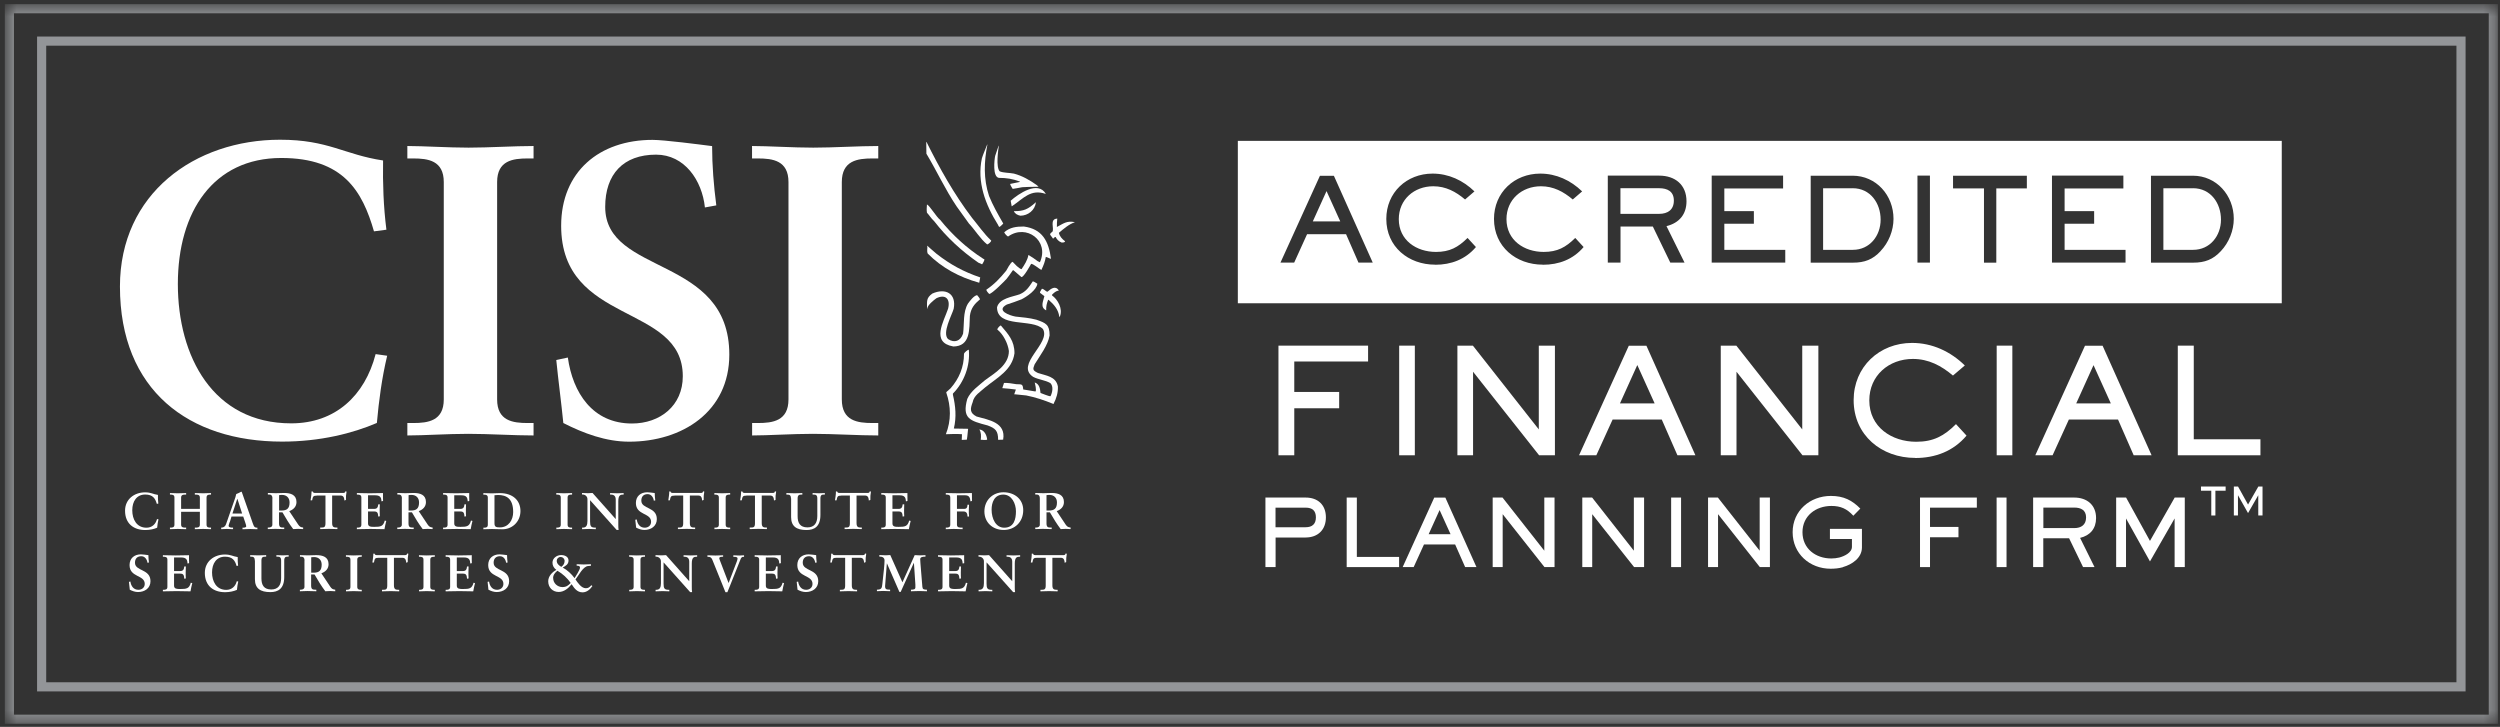 <?xml version="1.0" encoding="UTF-8"?> <svg xmlns="http://www.w3.org/2000/svg" width="227" height="66" viewBox="0 0 227 66" fill="none"><rect x="0" y="0" width="227" height="66" fill="#333333" stroke="none"/><mask id="mask0_13_101" style="mask-type:luminance" maskUnits="userSpaceOnUse" x="0" y="0" width="227" height="66"><path d="M226.684 0.502H0.556V65.603H226.684V0.502Z" fill="white"></path></mask><g mask="url(#mask0_13_101)"><path d="M0.852 2.266V65.307H226.395V0.791H0.852V2.259V2.266ZM3.788 62.365H223.46V3.733H3.781V62.365H3.788Z" stroke="#939598" stroke-width="0.83"></path></g><path d="M33.959 21.012C32.904 17.358 31.179 14.345 25.54 14.345C19.38 14.345 16.149 19.206 16.149 25.789C16.149 32.372 19.345 38.44 26.441 38.44C30.461 38.44 33.129 35.914 34.107 32.153L35.156 32.301C34.67 34.333 34.403 36.365 34.22 38.404C32.038 39.343 29.074 40.098 25.618 40.098C17.163 40.098 10.891 35.462 10.891 26.015C10.891 17.576 17.691 12.687 25.427 12.687C29.827 12.687 31.249 14.042 34.783 14.571C34.748 16.638 34.818 18.748 35.086 20.857L33.959 21.006V21.012Z" fill="white"></path><path d="M36.987 38.411H37.514C38.866 38.411 40.295 38.221 40.295 36.266V16.532C40.295 14.578 38.866 14.387 37.514 14.387H36.987V13.258C38.451 13.258 40.703 13.406 42.548 13.406C44.392 13.406 46.68 13.258 48.447 13.258V14.387H47.919C46.568 14.387 45.139 14.578 45.139 16.532V36.266C45.139 38.221 46.568 38.411 47.919 38.411H48.447V39.54C46.645 39.54 44.392 39.392 42.513 39.392C40.633 39.392 38.458 39.54 36.987 39.54V38.411Z" fill="white"></path><path d="M64.005 18.825C63.744 16.377 62.16 14.042 59.57 14.042C56.599 14.042 54.952 15.813 54.952 18.79C54.952 25.041 66.222 23.157 66.222 32.196C66.222 37.389 61.942 40.105 57.127 40.105C55.022 40.105 52.995 39.35 51.15 38.411C50.96 36.492 50.7 34.609 50.51 32.69L51.559 32.464C52.009 35.667 53.811 38.454 57.38 38.454C59.936 38.454 61.998 36.838 61.998 34.164C61.998 27.497 50.953 29.571 50.953 20.497C50.953 15.601 54.41 12.701 59.253 12.701C60.302 12.701 63.498 13.117 64.659 13.266C64.659 15.037 64.807 16.843 65.04 18.649L63.991 18.84L64.005 18.825Z" fill="white"></path><path d="M68.285 38.411H68.813C70.165 38.411 71.594 38.221 71.594 36.266V16.532C71.594 14.578 70.165 14.387 68.813 14.387H68.285V13.258C69.749 13.258 72.002 13.406 73.846 13.406C75.691 13.406 77.978 13.258 79.746 13.258V14.387H79.218C77.866 14.387 76.437 14.578 76.437 16.532V36.266C76.437 38.221 77.866 38.411 79.218 38.411H79.746V39.54C77.943 39.54 75.691 39.392 73.811 39.392C71.931 39.392 69.756 39.54 68.292 39.54V38.411H68.285Z" fill="white"></path><path fill-rule="evenodd" clip-rule="evenodd" d="M87.327 39.943C87.327 39.773 87.341 39.597 87.348 39.427C86.856 39.385 86.356 39.413 85.884 39.427C86.377 38.186 86.349 36.895 85.926 35.66V35.603C86.053 35.49 86.187 35.377 86.313 35.258C87.095 34.369 87.531 33.317 87.531 32.125C87.567 31.991 87.876 31.751 87.968 31.751C88.109 33.197 87.545 34.707 86.525 35.737C86.525 35.773 86.525 35.815 86.525 35.85C86.764 36.866 86.862 37.868 86.609 38.912C87.038 38.912 87.468 38.926 87.904 38.934C87.848 39.522 87.811 39.851 87.792 39.921C87.637 39.928 87.482 39.935 87.327 39.943Z" fill="white"></path><path fill-rule="evenodd" clip-rule="evenodd" d="M89.228 39.935C89.164 39.935 89.108 39.935 89.052 39.935C89.094 39.597 89.094 39.265 88.925 38.997C89.368 39.032 89.587 39.491 89.636 39.914C89.573 39.971 89.298 39.943 89.235 39.943" fill="white"></path><path fill-rule="evenodd" clip-rule="evenodd" d="M90.629 39.928C90.629 39.124 90.396 38.898 89.678 38.63C88.059 38.207 87.341 38.002 87.827 36.224C88.151 35.491 88.869 35.025 89.453 34.51C90.354 33.854 91.607 33.134 91.607 31.871C91.516 31.173 91.093 30.347 90.558 29.924C90.544 29.818 90.798 29.55 90.875 29.55C91.551 30.347 92.114 30.933 92.114 32.076C91.91 33.593 90.558 34.284 89.467 35.166C89.002 35.589 88.432 35.9 88.313 36.535C88.094 37.127 88.031 37.487 88.672 37.819C89.763 38.129 91.361 38.348 91.086 39.921C90.931 39.921 90.784 39.928 90.636 39.936" fill="white"></path><path fill-rule="evenodd" clip-rule="evenodd" d="M95.606 36.662C94.789 36.33 94.029 36.076 93.184 35.907C92.818 35.871 92.445 35.836 92.079 35.794V35.773H92.1C92.156 35.622 92.203 35.488 92.241 35.37C91.832 35.321 91.417 35.265 91.009 35.243C91.037 35.135 91.088 34.978 91.164 34.771C91.516 34.75 91.903 34.827 92.276 34.884C92.769 34.912 92.867 34.827 92.909 35.363C93.282 35.42 93.656 35.483 94.022 35.547C94.134 35.434 93.98 34.848 93.951 34.728C94.367 34.862 94.444 35.279 94.479 35.681C94.627 35.73 95.247 35.998 95.387 35.977C95.563 35.624 95.669 35.081 95.373 34.785C94.88 34.503 94.31 34.481 93.811 34.22C92.128 33.099 95.458 31.158 94.698 29.874C93.726 28.893 90.53 29.818 90.53 27.899C90.748 27.08 91.917 26.96 92.593 26.72C93.177 26.466 93.423 26.078 93.775 25.549C93.853 25.535 94.092 25.704 94.191 25.761C94.127 26.346 93.205 26.953 92.755 27.179C92.29 27.355 91.882 27.511 91.417 27.652C90.41 28.195 91.642 28.64 92.206 28.745C92.853 28.816 93.451 28.858 94.099 29.028C94.979 29.331 95.303 29.479 95.303 30.46C95.148 31.37 94.416 32.308 93.944 33.084C93.761 33.543 93.761 33.628 94.247 33.868C94.979 34.115 95.88 34.164 96.056 35.088C96.084 35.632 95.922 36.189 95.655 36.683H95.613L95.606 36.662Z" fill="white"></path><path fill-rule="evenodd" clip-rule="evenodd" d="M86.539 31.455C84.511 31.088 85.694 29.204 86.088 28.026C86.313 27.137 85.842 26.685 85.025 27.08C84.765 27.271 84.223 27.694 84.195 28.026H84.173C84.18 27.349 84.082 27.073 84.652 26.657C85.849 26.121 86.862 26.643 86.595 28.04C86.433 28.611 85.525 30.227 86.081 30.785C86.672 31.18 87.222 30.961 87.447 30.298C87.567 29.409 87.419 28.343 87.89 27.567C88.073 27.32 88.418 26.848 88.721 26.798C88.791 26.89 88.953 27.052 88.981 27.179C88.468 27.61 88.158 27.991 88.066 28.675C88.003 29.874 88.151 31.462 86.532 31.462" fill="white"></path><path fill-rule="evenodd" clip-rule="evenodd" d="M96.183 28.773C96.113 28.11 95.683 27.631 95.219 27.228C95.204 27.228 95.183 27.228 95.169 27.228C95.036 27.588 94.986 27.786 94.993 28.181C94.416 27.892 94.726 27.362 94.831 26.89C94.698 26.791 94.564 26.685 94.43 26.586C94.416 26.466 94.557 26.332 94.606 26.219C94.803 26.233 94.965 26.488 95.113 26.488C95.437 26.212 95.824 25.895 96.148 26.375C95.852 26.431 95.725 26.565 95.521 26.763C95.521 26.777 95.521 26.798 95.521 26.819C96.056 27.207 96.514 28.033 96.246 28.717C96.218 28.759 96.197 28.783 96.183 28.788" fill="white"></path><path fill-rule="evenodd" clip-rule="evenodd" d="M89.84 26.706C89.735 26.614 89.552 26.417 89.566 26.297C90.284 25.817 90.812 25.253 91.361 24.582C91.382 24.547 91.769 23.799 91.945 23.771C92.128 23.954 92.487 24.378 92.755 24.441C93.022 24.046 93.297 23.623 93.381 23.15C93.663 23.32 93.937 23.489 94.212 23.708C94.32 23.769 94.39 23.804 94.423 23.813C95.31 21.859 93.191 20.3 91.544 21.471C91.438 21.471 91.185 21.154 91.185 21.09C91.706 20.631 92.29 20.568 92.966 20.568C94.641 20.794 95.219 21.894 95.43 23.503C95.254 23.461 95.113 23.355 94.958 23.327C94.895 23.75 94.747 24.11 94.557 24.512C94.282 24.364 93.874 23.983 93.628 23.954C93.536 24.117 92.966 25.161 92.748 25.161C92.466 24.912 92.224 24.705 92.022 24.54C92.022 24.54 91.987 24.54 91.966 24.54C91.718 24.902 91.53 25.161 91.403 25.316C91.178 25.563 90.066 26.685 89.833 26.685" fill="white"></path><path fill-rule="evenodd" clip-rule="evenodd" d="M88.876 25.662C87.109 25.168 85.525 24.322 84.237 23.023C84.131 22.762 84.244 22.515 84.188 22.304C84.399 22.487 84.596 22.678 85.046 23.052C86.306 24.032 87.475 24.667 89.003 25.189C88.975 25.378 88.946 25.538 88.918 25.669C88.918 25.669 88.883 25.669 88.869 25.669" fill="white"></path><path fill-rule="evenodd" clip-rule="evenodd" d="M89.15 23.99C89.057 23.957 88.951 23.91 88.834 23.849C87.278 22.769 85.962 21.549 84.814 20.074C84.546 19.834 84.385 19.545 84.166 19.312C84.124 19.065 84.152 18.818 84.166 18.571C84.392 18.628 85.018 19.7 85.377 19.975C86.482 21.337 87.771 22.529 89.277 23.496C89.312 23.51 89.347 23.524 89.383 23.545C89.404 23.651 89.242 23.898 89.186 23.99H89.165H89.15Z" fill="white"></path><path fill-rule="evenodd" clip-rule="evenodd" d="M89.629 22.191C89.024 21.704 88.524 20.872 87.982 20.3C87.609 19.778 87.229 19.256 86.856 18.734C85.814 17.189 85.06 15.524 84.117 13.957C84.108 13.84 84.103 13.482 84.103 12.885C84.103 12.885 84.124 12.885 84.131 12.899C85.314 15.277 86.637 17.647 88.263 19.785C88.82 20.455 89.348 21.232 90.002 21.845C90.002 21.958 89.735 22.191 89.629 22.191Z" fill="white"></path><path fill-rule="evenodd" clip-rule="evenodd" d="M96.38 22.014C96.127 21.922 95.958 21.732 95.852 21.513C95.704 21.527 95.711 21.64 95.613 21.669C95.401 21.309 95.176 21.323 95.556 21.041C95.754 20.772 95.261 19.883 96 19.848C95.972 20.095 95.965 20.342 95.965 20.61C96.612 20.264 96.866 20.039 97.577 20.166V20.187C97.07 20.349 96.556 20.794 96.148 21.139C96.211 21.457 96.429 21.697 96.711 21.908C96.676 22.042 96.472 22.021 96.38 22.021" fill="white"></path><path fill-rule="evenodd" clip-rule="evenodd" d="M90.741 20.61C90.678 20.568 90.643 20.455 90.615 20.406C89.474 18.585 88.693 16.532 89.157 14.366C89.291 13.943 89.481 13.541 89.629 13.139C89.636 13.139 89.65 13.132 89.657 13.124C89.347 14.691 89.291 16.243 89.805 17.795C90.15 18.649 90.615 19.46 91.086 20.279V20.314C91.023 20.37 90.812 20.603 90.741 20.603" fill="white"></path><path fill-rule="evenodd" clip-rule="evenodd" d="M92.649 19.587C92.388 19.531 92.156 19.411 92.058 19.171C92.959 19.185 93.353 18.995 94.036 18.381C94.036 18.381 94.045 18.374 94.064 18.36C93.979 19.087 93.346 19.587 92.642 19.587" fill="white"></path><path fill-rule="evenodd" clip-rule="evenodd" d="M91.861 18.734C91.8 18.433 91.769 18.263 91.769 18.226C92.473 17.605 94.254 16.363 94.965 17.612C93.592 17.132 92.945 18.007 91.903 18.712C91.889 18.712 91.868 18.727 91.853 18.734" fill="white"></path><path fill-rule="evenodd" clip-rule="evenodd" d="M91.952 17.153C91.896 17.054 91.734 16.822 91.72 16.702C92.015 16.638 92.304 16.582 92.6 16.518C92.6 16.511 92.6 16.497 92.614 16.49C91.938 16.236 91.396 16.151 90.699 16.151C90.115 16.059 90.284 14.528 90.361 14.155C90.453 13.837 90.586 13.534 90.671 13.237H90.692C90.636 13.646 90.41 15.185 90.776 15.559C91.142 15.707 91.635 15.678 92.065 15.763C92.825 15.968 93.459 16.328 94.12 16.793C94.205 16.873 94.259 16.918 94.282 16.927V16.956C93.559 16.965 93.074 16.979 92.825 16.998C92.529 17.047 92.1 17.139 91.945 17.153" fill="white"></path><path d="M14.234 45.735C14.101 45.277 13.889 44.903 13.185 44.903C12.418 44.903 12.01 45.509 12.01 46.335C12.01 47.16 12.411 47.915 13.298 47.915C13.798 47.915 14.136 47.598 14.256 47.132L14.389 47.153C14.326 47.407 14.298 47.661 14.27 47.915C13.995 48.035 13.629 48.127 13.193 48.127C12.137 48.127 11.355 47.548 11.355 46.37C11.355 45.319 12.207 44.705 13.171 44.705C13.72 44.705 13.896 44.874 14.34 44.938C14.34 45.199 14.34 45.46 14.375 45.728L14.234 45.749V45.735Z" fill="white"></path><path d="M16.445 47.64C16.445 47.894 16.642 47.908 16.811 47.908H16.902V48.049C16.698 48.049 16.396 48.028 16.142 48.028C15.903 48.028 15.621 48.049 15.431 48.049V47.908H15.495C15.664 47.908 15.839 47.887 15.839 47.64V45.178C15.839 44.931 15.664 44.91 15.495 44.91H15.431V44.769C15.621 44.769 15.903 44.79 16.142 44.79C16.396 44.79 16.698 44.769 16.902 44.769V44.91H16.811C16.642 44.91 16.445 44.924 16.445 45.178V46.208H18.148V45.178C18.148 44.924 17.951 44.91 17.782 44.91H17.691V44.769C17.895 44.769 18.198 44.79 18.451 44.79C18.691 44.79 18.972 44.769 19.162 44.769V44.91H19.099C18.93 44.91 18.754 44.931 18.754 45.178V47.64C18.754 47.887 18.93 47.908 19.099 47.908H19.162V48.049C18.972 48.049 18.691 48.028 18.451 48.028C18.198 48.028 17.895 48.049 17.691 48.049V47.908H17.782C17.951 47.908 18.148 47.894 18.148 47.64V46.469H16.445V47.64Z" fill="white"></path><path d="M21.549 45.297H21.542L21.105 46.631H21.985L21.556 45.297H21.549ZM20.866 47.379C20.817 47.541 20.76 47.661 20.76 47.746C20.76 47.887 20.957 47.908 21.112 47.908H21.162V48.049C20.971 48.042 20.781 48.028 20.591 48.028C20.422 48.028 20.253 48.035 20.084 48.049V47.908H20.113C20.296 47.908 20.451 47.802 20.521 47.605L21.274 45.446C21.337 45.269 21.422 45.036 21.45 44.86C21.598 44.811 21.788 44.712 21.88 44.656C21.894 44.656 21.901 44.648 21.915 44.648C21.929 44.648 21.936 44.648 21.95 44.663C21.964 44.698 21.978 44.74 21.992 44.782L22.858 47.245C22.914 47.407 22.971 47.584 23.034 47.725C23.09 47.859 23.189 47.915 23.344 47.915H23.372V48.056C23.161 48.049 22.95 48.035 22.724 48.035C22.499 48.035 22.26 48.042 22.02 48.056V47.915H22.07C22.175 47.915 22.358 47.894 22.358 47.781C22.358 47.718 22.316 47.591 22.267 47.442L22.084 46.899H21.021L20.873 47.386L20.866 47.379Z" fill="white"></path><path d="M25.336 46.356H25.568C26.04 46.356 26.293 46.18 26.293 45.623C26.293 45.206 26.026 44.938 25.61 44.938C25.47 44.938 25.406 44.952 25.343 44.959V46.363L25.336 46.356ZM24.738 45.263C24.738 44.917 24.547 44.903 24.407 44.903H24.322V44.762C24.47 44.762 24.766 44.783 25.047 44.783C25.329 44.783 25.554 44.762 25.801 44.762C26.392 44.762 26.92 44.924 26.92 45.587C26.92 46.011 26.638 46.272 26.265 46.413L27.068 47.619C27.201 47.817 27.293 47.873 27.525 47.901V48.042C27.37 48.042 27.223 48.021 27.068 48.021C26.92 48.021 26.772 48.042 26.624 48.042C26.265 47.57 25.955 47.062 25.646 46.519H25.336V47.528C25.336 47.887 25.505 47.901 25.723 47.901H25.808V48.042C25.54 48.042 25.265 48.021 24.998 48.021C24.773 48.021 24.555 48.042 24.315 48.042V47.901H24.4C24.576 47.901 24.73 47.824 24.73 47.647V45.256L24.738 45.263Z" fill="white"></path><path d="M28.778 45.001C28.426 45.001 28.412 45.086 28.342 45.432H28.201C28.222 45.305 28.243 45.171 28.258 45.03C28.279 44.895 28.286 44.769 28.286 44.627H28.398C28.433 44.769 28.553 44.761 28.68 44.761H31.102C31.228 44.761 31.348 44.761 31.355 44.613L31.468 44.635C31.446 44.761 31.432 44.888 31.418 45.015C31.411 45.142 31.411 45.269 31.411 45.396L31.27 45.446C31.263 45.269 31.235 44.994 30.925 44.994H30.158V47.499C30.158 47.859 30.32 47.901 30.545 47.901H30.637V48.042C30.454 48.042 30.123 48.021 29.87 48.021C29.588 48.021 29.257 48.042 29.074 48.042V47.901H29.166C29.426 47.901 29.553 47.88 29.553 47.506V44.994H28.785L28.778 45.001Z" fill="white"></path><path d="M32.404 47.908H32.467C32.636 47.908 32.812 47.887 32.812 47.64V45.178C32.812 44.931 32.636 44.91 32.467 44.91H32.404V44.769C32.692 44.769 33.178 44.79 33.572 44.79C33.967 44.79 34.452 44.769 34.776 44.769C34.769 44.973 34.776 45.284 34.783 45.488L34.642 45.523C34.621 45.22 34.565 44.973 34.072 44.973H33.417V46.208H33.974C34.255 46.208 34.319 46.046 34.347 45.792H34.487C34.48 45.975 34.474 46.158 34.474 46.342C34.474 46.525 34.474 46.702 34.487 46.878L34.347 46.906C34.319 46.624 34.304 46.441 33.981 46.441H33.417V47.534C33.417 47.838 33.692 47.838 33.988 47.838C34.551 47.838 34.797 47.802 34.938 47.266L35.072 47.301C35.008 47.548 34.952 47.802 34.91 48.049C34.607 48.049 34.072 48.028 33.65 48.028C33.227 48.028 32.671 48.049 32.404 48.049V47.908Z" fill="white"></path><path d="M37.092 46.356H37.325C37.796 46.356 38.05 46.18 38.05 45.623C38.05 45.206 37.782 44.938 37.367 44.938C37.226 44.938 37.163 44.952 37.099 44.959V46.363L37.092 46.356ZM36.494 45.263C36.494 44.917 36.304 44.903 36.163 44.903H36.079V44.762C36.226 44.762 36.522 44.783 36.804 44.783C37.085 44.783 37.31 44.762 37.557 44.762C38.148 44.762 38.676 44.924 38.676 45.587C38.676 46.011 38.395 46.272 38.022 46.413L38.824 47.619C38.958 47.817 39.049 47.873 39.282 47.901V48.042C39.127 48.042 38.979 48.021 38.824 48.021C38.676 48.021 38.528 48.042 38.38 48.042C38.022 47.57 37.712 47.062 37.402 46.519H37.092V47.528C37.092 47.887 37.261 47.901 37.48 47.901H37.564V48.042C37.296 48.042 37.022 48.021 36.754 48.021C36.529 48.021 36.311 48.042 36.072 48.042V47.901H36.156C36.332 47.901 36.487 47.824 36.487 47.647V45.256L36.494 45.263Z" fill="white"></path><path d="M40.232 47.908H40.295C40.464 47.908 40.64 47.887 40.64 47.64V45.178C40.64 44.931 40.464 44.91 40.295 44.91H40.232V44.769C40.521 44.769 41.006 44.79 41.401 44.79C41.795 44.79 42.281 44.769 42.604 44.769C42.597 44.973 42.604 45.284 42.611 45.488L42.471 45.523C42.449 45.22 42.393 44.973 41.9 44.973H41.246V46.208H41.802C42.083 46.208 42.147 46.046 42.175 45.792H42.316C42.309 45.975 42.302 46.158 42.302 46.342C42.302 46.525 42.302 46.702 42.316 46.878L42.175 46.906C42.147 46.624 42.133 46.441 41.809 46.441H41.246V47.534C41.246 47.838 41.52 47.838 41.816 47.838C42.379 47.838 42.625 47.802 42.766 47.266L42.9 47.301C42.837 47.548 42.78 47.802 42.738 48.049C42.435 48.049 41.9 48.028 41.478 48.028C41.056 48.028 40.499 48.049 40.232 48.049V47.908Z" fill="white"></path><path d="M44.899 47.513C44.899 47.844 45.047 47.887 45.385 47.887C46.18 47.887 46.596 47.217 46.596 46.497C46.596 45.255 45.969 44.945 45.216 44.945C45.11 44.945 44.998 44.959 44.899 44.966V47.513ZM43.886 47.915H43.949C44.118 47.915 44.294 47.894 44.294 47.647V45.185C44.294 44.938 44.118 44.916 43.949 44.916H43.886V44.775C44.026 44.775 44.336 44.797 44.639 44.797C44.941 44.797 45.195 44.775 45.392 44.775C46.547 44.775 47.258 45.425 47.258 46.405C47.258 47.386 46.469 48.113 45.519 48.056C45.315 48.049 44.984 48.035 44.667 48.035C44.35 48.035 44.012 48.056 43.892 48.056V47.915H43.886Z" fill="white"></path><path d="M50.51 47.908H50.573C50.742 47.908 50.918 47.887 50.918 47.64V45.178C50.918 44.931 50.742 44.91 50.573 44.91H50.51V44.769C50.693 44.769 50.974 44.79 51.207 44.79C51.439 44.79 51.721 44.769 51.946 44.769V44.91H51.883C51.714 44.91 51.538 44.931 51.538 45.178V47.64C51.538 47.887 51.714 47.908 51.883 47.908H51.946V48.049C51.721 48.049 51.439 48.028 51.207 48.028C50.974 48.028 50.7 48.049 50.517 48.049V47.908H50.51Z" fill="white"></path><path d="M55.902 47.125H55.909V45.354C55.909 44.966 55.642 44.91 55.501 44.91H55.395V44.769C55.614 44.769 55.832 44.79 56.05 44.79C56.24 44.79 56.437 44.769 56.627 44.769V44.91H56.557C56.36 44.91 56.142 44.945 56.142 45.51V47.647C56.142 47.81 56.142 47.979 56.17 48.12H55.994L53.579 45.418V47.358C53.579 47.767 53.657 47.908 54.023 47.908H54.1V48.05C53.896 48.05 53.699 48.028 53.495 48.028C53.29 48.028 53.065 48.05 52.854 48.05V47.908H52.917C53.241 47.908 53.34 47.69 53.34 47.309V45.326C53.34 45.065 53.121 44.903 52.91 44.903H52.847V44.762C53.023 44.762 53.206 44.783 53.389 44.783C53.53 44.783 53.663 44.762 53.804 44.762L55.895 47.118L55.902 47.125Z" fill="white"></path><path d="M59.366 45.467C59.33 45.163 59.133 44.867 58.809 44.867C58.436 44.867 58.232 45.086 58.232 45.46C58.232 46.243 59.64 46.003 59.64 47.132C59.64 47.781 59.105 48.12 58.507 48.12C58.246 48.12 57.993 48.028 57.761 47.908C57.739 47.668 57.704 47.435 57.683 47.195L57.817 47.167C57.873 47.569 58.098 47.915 58.542 47.915C58.859 47.915 59.119 47.711 59.119 47.379C59.119 46.546 57.739 46.807 57.739 45.671C57.739 45.058 58.169 44.698 58.774 44.698C58.908 44.698 59.302 44.747 59.45 44.768C59.45 44.987 59.471 45.213 59.499 45.439L59.366 45.46V45.467Z" fill="white"></path><path d="M61.259 45.001C60.907 45.001 60.893 45.086 60.823 45.432H60.682C60.703 45.305 60.724 45.171 60.738 45.03C60.76 44.895 60.767 44.769 60.767 44.627H60.879C60.914 44.769 61.034 44.761 61.161 44.761H63.583C63.709 44.761 63.829 44.761 63.836 44.613L63.949 44.635C63.927 44.761 63.913 44.888 63.899 45.015C63.892 45.142 63.892 45.269 63.892 45.396L63.751 45.446C63.744 45.269 63.716 44.994 63.407 44.994H62.639V47.499C62.639 47.859 62.801 47.901 63.026 47.901H63.118V48.042C62.935 48.042 62.604 48.021 62.35 48.021C62.069 48.021 61.738 48.042 61.555 48.042V47.901H61.647C61.907 47.901 62.034 47.88 62.034 47.506V44.994H61.266L61.259 45.001Z" fill="white"></path><path d="M64.864 47.908H64.927C65.096 47.908 65.272 47.887 65.272 47.64V45.178C65.272 44.931 65.096 44.91 64.927 44.91H64.864V44.769C65.047 44.769 65.328 44.79 65.56 44.79C65.793 44.79 66.074 44.769 66.3 44.769V44.91H66.236C66.067 44.91 65.891 44.931 65.891 45.178V47.64C65.891 47.887 66.067 47.908 66.236 47.908H66.3V48.049C66.074 48.049 65.793 48.028 65.56 48.028C65.328 48.028 65.054 48.049 64.871 48.049V47.908H64.864Z" fill="white"></path><path d="M67.785 45.001C67.433 45.001 67.419 45.086 67.349 45.432H67.208C67.229 45.305 67.25 45.171 67.264 45.03C67.285 44.895 67.292 44.769 67.292 44.627H67.405C67.44 44.769 67.56 44.761 67.686 44.761H70.108C70.235 44.761 70.355 44.761 70.362 44.613L70.474 44.635C70.453 44.761 70.439 44.888 70.425 45.015C70.418 45.142 70.418 45.269 70.418 45.396L70.277 45.446C70.27 45.269 70.242 44.994 69.932 44.994H69.165V47.499C69.165 47.859 69.327 47.901 69.552 47.901H69.636V48.042C69.453 48.042 69.123 48.021 68.869 48.021C68.588 48.021 68.257 48.042 68.074 48.042V47.901H68.165C68.426 47.901 68.552 47.88 68.552 47.506V44.994H67.785V45.001Z" fill="white"></path><path d="M71.819 45.255C71.819 44.917 71.643 44.91 71.46 44.91H71.403V44.769C71.608 44.769 71.854 44.79 72.15 44.79C72.445 44.79 72.663 44.769 72.853 44.769V44.91H72.797C72.607 44.91 72.424 44.91 72.424 45.255V46.878C72.424 47.478 72.642 47.887 73.318 47.887C73.938 47.887 74.212 47.492 74.212 46.857V45.255C74.212 44.917 74.036 44.91 73.874 44.91H73.783V44.769C73.973 44.769 74.163 44.79 74.353 44.79C74.543 44.79 74.712 44.769 74.895 44.769V44.91H74.796C74.67 44.91 74.494 44.91 74.494 45.255V46.758C74.494 47.824 73.931 48.127 73.234 48.127C72.333 48.127 71.833 47.795 71.833 46.956V45.255H71.819Z" fill="white"></path><path d="M76.395 45.001C76.043 45.001 76.029 45.086 75.958 45.432H75.817C75.838 45.305 75.86 45.171 75.874 45.03C75.895 44.895 75.902 44.769 75.902 44.627H76.014C76.05 44.769 76.169 44.761 76.296 44.761H78.718C78.844 44.761 78.964 44.761 78.971 44.613L79.084 44.635C79.063 44.761 79.049 44.888 79.034 45.015C79.028 45.142 79.028 45.269 79.028 45.396L78.887 45.446C78.88 45.269 78.852 44.994 78.542 44.994H77.774V47.499C77.774 47.859 77.936 47.901 78.162 47.901H78.253V48.042C78.07 48.042 77.739 48.021 77.486 48.021C77.204 48.021 76.873 48.042 76.69 48.042V47.901H76.782C77.042 47.901 77.169 47.88 77.169 47.506V44.994H76.402L76.395 45.001Z" fill="white"></path><path d="M80.02 47.908H80.083C80.252 47.908 80.428 47.887 80.428 47.64V45.178C80.428 44.931 80.252 44.91 80.083 44.91H80.02V44.769C80.309 44.769 80.794 44.79 81.189 44.79C81.583 44.79 82.069 44.769 82.392 44.769C82.385 44.973 82.392 45.284 82.399 45.488L82.259 45.523C82.237 45.22 82.181 44.973 81.688 44.973H81.034V46.208H81.59C81.871 46.208 81.935 46.046 81.963 45.792H82.104C82.097 45.975 82.09 46.158 82.09 46.342C82.09 46.525 82.09 46.702 82.104 46.878L81.963 46.906C81.935 46.624 81.921 46.441 81.597 46.441H81.034V47.534C81.034 47.838 81.308 47.838 81.604 47.838C82.167 47.838 82.413 47.802 82.554 47.266L82.688 47.301C82.625 47.548 82.568 47.802 82.526 48.049C82.223 48.049 81.688 48.028 81.266 48.028C80.844 48.028 80.287 48.049 80.02 48.049V47.908Z" fill="white"></path><path d="M86.891 46.208H87.545C87.778 46.208 87.848 46.06 87.848 45.827H87.989C87.982 45.996 87.968 46.158 87.968 46.328C87.968 46.518 87.968 46.709 87.989 46.899H87.848C87.848 46.638 87.771 46.441 87.475 46.441H86.891V47.64C86.891 47.901 87.109 47.908 87.341 47.908H87.405V48.049C87.186 48.049 86.862 48.028 86.595 48.028C86.349 48.028 86.067 48.049 85.877 48.049V47.908H85.94C86.109 47.908 86.285 47.887 86.285 47.64V45.178C86.285 44.931 86.109 44.91 85.94 44.91H85.877V44.769C86.166 44.769 86.651 44.79 87.046 44.79C87.44 44.79 87.925 44.769 88.249 44.769C88.242 44.973 88.249 45.284 88.256 45.488L88.116 45.523C88.087 45.199 88.01 44.973 87.644 44.973H86.891V46.208Z" fill="white"></path><path d="M91.178 47.915C92.086 47.915 92.248 47.111 92.248 46.426C92.248 45.742 91.875 44.909 91.1 44.909C90.277 44.909 90.037 45.643 90.037 46.271C90.037 47.111 90.424 47.915 91.185 47.915M91.114 44.698C92.114 44.698 92.909 45.319 92.909 46.321C92.909 47.4 92.135 48.12 91.135 48.12C90.136 48.12 89.383 47.442 89.383 46.433C89.383 45.425 90.136 44.698 91.114 44.698Z" fill="white"></path><path d="M95.014 46.356H95.247C95.718 46.356 95.972 46.18 95.972 45.623C95.972 45.206 95.704 44.938 95.289 44.938C95.148 44.938 95.085 44.952 95.022 44.959V46.363L95.014 46.356ZM94.416 45.263C94.416 44.917 94.226 44.903 94.085 44.903H94.001V44.762C94.149 44.762 94.444 44.783 94.733 44.783C95.022 44.783 95.24 44.762 95.486 44.762C96.077 44.762 96.605 44.924 96.605 45.587C96.605 46.011 96.324 46.272 95.951 46.413L96.753 47.619C96.887 47.817 96.978 47.873 97.211 47.901V48.042C97.056 48.042 96.908 48.021 96.753 48.021C96.605 48.021 96.458 48.042 96.31 48.042C95.951 47.57 95.641 47.062 95.331 46.519H95.022V47.528C95.022 47.887 95.19 47.901 95.409 47.901H95.493V48.042C95.226 48.042 94.951 48.021 94.684 48.021C94.458 48.021 94.24 48.042 94.001 48.042V47.901H94.085C94.261 47.901 94.416 47.824 94.416 47.647V45.256V45.263Z" fill="white"></path><path d="M13.39 51.105C13.355 50.801 13.157 50.505 12.834 50.505C12.46 50.505 12.256 50.724 12.256 51.097C12.256 51.881 13.664 51.641 13.664 52.77C13.664 53.419 13.129 53.757 12.531 53.757C12.27 53.757 12.017 53.666 11.785 53.546C11.764 53.306 11.728 53.073 11.707 52.833L11.841 52.805C11.897 53.207 12.123 53.553 12.566 53.553C12.883 53.553 13.143 53.348 13.143 53.017C13.143 52.184 11.764 52.445 11.764 51.309C11.764 50.695 12.193 50.335 12.798 50.335C12.932 50.335 13.326 50.385 13.474 50.406C13.474 50.625 13.495 50.85 13.524 51.076L13.39 51.097V51.105Z" fill="white"></path><path d="M14.79 53.553H14.854C15.023 53.553 15.199 53.532 15.199 53.285V50.822C15.199 50.575 15.023 50.554 14.854 50.554H14.79V50.413C15.079 50.413 15.565 50.434 15.959 50.434C16.353 50.434 16.839 50.413 17.163 50.413C17.156 50.618 17.163 50.928 17.17 51.133L17.029 51.168C17.008 50.865 16.952 50.618 16.459 50.618H15.804V51.852H16.36C16.642 51.852 16.705 51.69 16.733 51.436H16.874C16.867 51.62 16.86 51.803 16.86 51.986C16.86 52.17 16.86 52.346 16.874 52.523L16.733 52.551C16.705 52.269 16.691 52.085 16.367 52.085H15.804V53.179C15.804 53.482 16.079 53.482 16.374 53.482C16.938 53.482 17.184 53.447 17.325 52.911L17.459 52.946C17.395 53.193 17.339 53.447 17.297 53.694C16.994 53.694 16.459 53.673 16.037 53.673C15.614 53.673 15.058 53.694 14.79 53.694V53.553Z" fill="white"></path><path d="M21.478 51.38C21.345 50.921 21.133 50.547 20.429 50.547C19.662 50.547 19.254 51.154 19.254 51.979C19.254 52.805 19.655 53.56 20.542 53.56C21.042 53.56 21.38 53.242 21.5 52.777L21.633 52.798C21.57 53.052 21.542 53.306 21.514 53.56C21.239 53.68 20.873 53.772 20.436 53.772C19.381 53.772 18.599 53.193 18.599 52.015C18.599 50.963 19.451 50.35 20.415 50.35C20.964 50.35 21.14 50.519 21.584 50.582C21.584 50.843 21.584 51.105 21.619 51.366L21.478 51.387V51.38Z" fill="white"></path><path d="M23.133 50.893C23.133 50.554 22.957 50.547 22.774 50.547H22.717V50.406C22.921 50.406 23.168 50.427 23.463 50.427C23.759 50.427 23.977 50.406 24.168 50.406V50.547H24.111C23.921 50.547 23.738 50.547 23.738 50.893V52.515C23.738 53.115 23.956 53.524 24.632 53.524C25.252 53.524 25.526 53.129 25.526 52.494V50.893C25.526 50.554 25.35 50.547 25.188 50.547H25.097V50.406C25.287 50.406 25.477 50.427 25.667 50.427C25.857 50.427 26.026 50.406 26.209 50.406V50.547H26.11C25.984 50.547 25.808 50.547 25.808 50.893V52.395C25.808 53.461 25.244 53.764 24.548 53.764C23.646 53.764 23.147 53.433 23.147 52.593V50.893H23.133Z" fill="white"></path><path d="M28.25 52H28.483C28.954 52 29.208 51.824 29.208 51.267C29.208 50.85 28.94 50.582 28.525 50.582C28.384 50.582 28.321 50.596 28.258 50.603V52.007L28.25 52ZM27.652 50.907C27.652 50.561 27.462 50.547 27.321 50.547H27.237V50.406C27.385 50.406 27.68 50.427 27.962 50.427C28.243 50.427 28.469 50.406 28.715 50.406C29.306 50.406 29.834 50.568 29.834 51.231C29.834 51.655 29.553 51.916 29.18 52.057L29.982 53.263C30.116 53.461 30.207 53.517 30.44 53.545V53.687C30.285 53.687 30.137 53.665 29.982 53.665C29.834 53.665 29.687 53.687 29.539 53.687C29.18 53.214 28.87 52.706 28.56 52.163H28.25V53.172C28.25 53.531 28.419 53.545 28.638 53.545H28.722V53.687C28.455 53.687 28.18 53.665 27.913 53.665C27.687 53.665 27.469 53.687 27.23 53.687V53.545H27.314C27.49 53.545 27.645 53.468 27.645 53.291V50.9L27.652 50.907Z" fill="white"></path><path d="M31.411 53.553H31.474C31.643 53.553 31.819 53.532 31.819 53.285V50.822C31.819 50.575 31.643 50.554 31.474 50.554H31.411V50.413C31.594 50.413 31.876 50.434 32.108 50.434C32.34 50.434 32.622 50.413 32.847 50.413V50.554H32.784C32.615 50.554 32.439 50.575 32.439 50.822V53.285C32.439 53.532 32.615 53.553 32.784 53.553H32.847V53.694C32.622 53.694 32.34 53.673 32.108 53.673C31.876 53.673 31.601 53.694 31.418 53.694V53.553H31.411Z" fill="white"></path><path d="M34.389 50.646C34.037 50.646 34.023 50.73 33.953 51.076H33.812C33.833 50.942 33.854 50.815 33.868 50.674C33.889 50.54 33.896 50.413 33.896 50.272H34.009C34.044 50.413 34.164 50.406 34.291 50.406H36.712C36.839 50.406 36.959 50.406 36.965 50.258L37.078 50.279C37.057 50.406 37.043 50.533 37.029 50.66C37.022 50.787 37.022 50.914 37.022 51.041L36.881 51.097C36.874 50.921 36.846 50.646 36.536 50.646H35.769V53.151C35.769 53.51 35.931 53.553 36.156 53.553H36.248V53.694C36.065 53.694 35.734 53.673 35.48 53.673C35.199 53.673 34.868 53.694 34.685 53.694V53.553H34.776C35.037 53.553 35.163 53.532 35.163 53.158V50.646H34.396H34.389Z" fill="white"></path><path d="M38.042 53.553H38.106C38.275 53.553 38.451 53.532 38.451 53.285V50.822C38.451 50.575 38.275 50.554 38.106 50.554H38.042V50.413C38.225 50.413 38.507 50.434 38.739 50.434C38.972 50.434 39.253 50.413 39.479 50.413V50.554H39.415C39.246 50.554 39.07 50.575 39.07 50.822V53.285C39.07 53.532 39.246 53.553 39.415 53.553H39.479V53.694C39.253 53.694 38.972 53.673 38.739 53.673C38.507 53.673 38.233 53.694 38.05 53.694V53.553H38.042Z" fill="white"></path><path d="M40.464 53.553H40.528C40.696 53.553 40.872 53.532 40.872 53.285V50.822C40.872 50.575 40.696 50.554 40.528 50.554H40.464V50.413C40.753 50.413 41.239 50.434 41.633 50.434C42.027 50.434 42.513 50.413 42.837 50.413C42.829 50.618 42.837 50.928 42.843 51.133L42.703 51.168C42.682 50.865 42.625 50.618 42.133 50.618H41.478V51.852H42.034C42.316 51.852 42.379 51.69 42.407 51.436H42.548C42.541 51.62 42.534 51.803 42.534 51.986C42.534 52.17 42.534 52.346 42.548 52.523L42.407 52.551C42.379 52.269 42.365 52.085 42.041 52.085H41.478V53.179C41.478 53.482 41.752 53.482 42.048 53.482C42.611 53.482 42.858 53.447 42.998 52.911L43.132 52.946C43.069 53.193 43.013 53.447 42.97 53.694C42.667 53.694 42.133 53.673 41.71 53.673C41.288 53.673 40.732 53.694 40.464 53.694V53.553Z" fill="white"></path><path d="M45.955 51.105C45.92 50.801 45.723 50.505 45.399 50.505C45.026 50.505 44.822 50.724 44.822 51.097C44.822 51.881 46.23 51.641 46.23 52.77C46.23 53.419 45.695 53.757 45.096 53.757C44.836 53.757 44.582 53.666 44.35 53.546C44.329 53.306 44.294 53.073 44.273 52.833L44.407 52.805C44.463 53.207 44.688 53.553 45.132 53.553C45.448 53.553 45.709 53.348 45.709 53.017C45.709 52.184 44.329 52.445 44.329 51.309C44.329 50.695 44.758 50.335 45.364 50.335C45.498 50.335 45.892 50.385 46.04 50.406C46.04 50.625 46.061 50.85 46.089 51.076L45.955 51.097V51.105Z" fill="white"></path><path d="M51.27 50.963C51.27 50.752 51.122 50.575 50.897 50.575C50.7 50.575 50.552 50.738 50.552 50.921C50.552 51.182 50.763 51.358 50.967 51.471C51.136 51.344 51.263 51.182 51.263 50.956M50.228 52.494C50.228 52.953 50.615 53.306 51.066 53.306C51.411 53.306 51.594 53.172 51.819 52.932C51.502 52.48 51.094 52.106 50.615 51.824C50.397 51.993 50.221 52.205 50.221 52.494M52.347 51.231C52.565 51.239 52.783 51.253 53.002 51.253C53.22 51.253 53.438 51.246 53.656 51.231V51.373C53.572 51.373 53.487 51.38 53.403 51.394C52.931 51.429 52.523 52.29 52.255 52.614C52.453 52.911 52.791 53.412 53.192 53.412C53.417 53.412 53.551 53.306 53.692 53.136L53.79 53.214C53.586 53.517 53.276 53.786 52.896 53.786C52.41 53.786 52.143 53.419 51.904 53.045C51.615 53.412 51.221 53.75 50.728 53.75C50.172 53.75 49.778 53.334 49.778 52.784C49.778 52.325 50.137 51.944 50.517 51.746C50.298 51.584 50.165 51.365 50.165 51.09C50.165 50.674 50.566 50.399 50.953 50.399C51.256 50.399 51.622 50.533 51.622 50.893C51.622 51.253 51.355 51.38 51.094 51.535C51.523 51.768 51.889 52.113 52.171 52.494C52.284 52.311 52.664 51.732 52.664 51.542C52.664 51.373 52.488 51.365 52.361 51.365V51.231H52.347Z" fill="white"></path><path d="M57.127 53.553H57.19C57.359 53.553 57.535 53.532 57.535 53.285V50.822C57.535 50.575 57.359 50.554 57.19 50.554H57.127V50.413C57.31 50.413 57.592 50.434 57.824 50.434C58.056 50.434 58.338 50.413 58.563 50.413V50.554H58.5C58.331 50.554 58.155 50.575 58.155 50.822V53.285C58.155 53.532 58.331 53.553 58.5 53.553H58.563V53.694C58.338 53.694 58.056 53.673 57.824 53.673C57.592 53.673 57.317 53.694 57.134 53.694V53.553H57.127Z" fill="white"></path><path d="M62.576 52.769H62.583V50.998C62.583 50.61 62.315 50.554 62.175 50.554H62.069V50.413C62.287 50.413 62.505 50.434 62.724 50.434C62.914 50.434 63.111 50.413 63.301 50.413V50.554H63.23C63.033 50.554 62.815 50.589 62.815 51.154V53.291C62.815 53.454 62.815 53.623 62.843 53.764H62.667L60.253 51.062V53.002C60.253 53.411 60.33 53.553 60.696 53.553H60.774V53.694C60.569 53.694 60.372 53.672 60.168 53.672C59.957 53.672 59.739 53.694 59.528 53.694V53.553H59.591C59.915 53.553 60.013 53.334 60.013 52.953V50.97C60.013 50.709 59.795 50.547 59.584 50.547H59.52V50.406C59.697 50.406 59.88 50.427 60.063 50.427C60.203 50.427 60.337 50.406 60.478 50.406L62.569 52.762L62.576 52.769Z" fill="white"></path><path d="M65.659 50.554H65.553C65.377 50.554 65.307 50.624 65.307 50.688C65.307 50.709 65.328 50.78 65.349 50.836L66.152 52.932H66.159L66.905 50.977C66.961 50.829 66.968 50.745 66.968 50.716C66.968 50.582 66.828 50.561 66.666 50.561H66.588V50.42C66.75 50.42 66.933 50.441 67.13 50.441C67.278 50.441 67.426 50.42 67.56 50.42V50.561H67.51C67.426 50.561 67.335 50.575 67.264 50.723C67.229 50.787 66.539 52.523 66.236 53.306C66.173 53.461 66.103 53.616 66.046 53.771H65.87L64.681 50.829C64.589 50.61 64.49 50.561 64.286 50.561H64.237V50.42C64.476 50.42 64.723 50.441 64.962 50.441C65.201 50.441 65.518 50.42 65.659 50.42V50.561V50.554Z" fill="white"></path><path d="M68.524 53.553H68.588C68.757 53.553 68.933 53.532 68.933 53.285V50.822C68.933 50.575 68.757 50.554 68.588 50.554H68.524V50.413C68.813 50.413 69.299 50.434 69.693 50.434C70.087 50.434 70.573 50.413 70.897 50.413C70.889 50.618 70.897 50.928 70.904 51.133L70.763 51.168C70.742 50.865 70.685 50.618 70.193 50.618H69.538V51.852H70.094C70.376 51.852 70.439 51.69 70.467 51.436H70.608C70.601 51.62 70.594 51.803 70.594 51.986C70.594 52.17 70.594 52.346 70.608 52.523L70.467 52.551C70.439 52.269 70.425 52.085 70.101 52.085H69.538V53.179C69.538 53.482 69.812 53.482 70.108 53.482C70.671 53.482 70.918 53.447 71.058 52.911L71.192 52.946C71.129 53.193 71.073 53.447 71.03 53.694C70.728 53.694 70.193 53.673 69.77 53.673C69.348 53.673 68.792 53.694 68.524 53.694V53.553Z" fill="white"></path><path d="M74.022 51.105C73.987 50.801 73.79 50.505 73.466 50.505C73.093 50.505 72.889 50.724 72.889 51.097C72.889 51.881 74.297 51.641 74.297 52.77C74.297 53.419 73.762 53.757 73.163 53.757C72.903 53.757 72.649 53.666 72.417 53.546C72.396 53.306 72.361 53.073 72.34 52.833L72.473 52.805C72.53 53.207 72.755 53.553 73.198 53.553C73.515 53.553 73.776 53.348 73.776 53.017C73.776 52.184 72.396 52.445 72.396 51.309C72.396 50.695 72.825 50.335 73.431 50.335C73.564 50.335 73.959 50.385 74.106 50.406C74.106 50.625 74.128 50.85 74.156 51.076L74.022 51.097V51.105Z" fill="white"></path><path d="M75.965 50.646C75.613 50.646 75.599 50.73 75.529 51.076H75.388C75.409 50.942 75.43 50.815 75.444 50.674C75.465 50.54 75.472 50.413 75.472 50.272H75.585C75.62 50.413 75.74 50.406 75.867 50.406H78.288C78.415 50.406 78.535 50.406 78.542 50.258L78.654 50.279C78.633 50.406 78.619 50.533 78.605 50.66C78.598 50.787 78.598 50.914 78.598 51.041L78.457 51.097C78.45 50.921 78.422 50.646 78.112 50.646H77.345V53.151C77.345 53.51 77.507 53.553 77.732 53.553H77.824V53.694C77.641 53.694 77.31 53.673 77.056 53.673C76.775 53.673 76.444 53.694 76.261 53.694V53.553H76.352C76.613 53.553 76.74 53.532 76.74 53.158V50.646H75.972H75.965Z" fill="white"></path><path d="M81.942 52.868L83.054 50.406C83.195 50.406 83.364 50.427 83.533 50.427C83.702 50.427 83.864 50.406 84.033 50.406V50.547H83.99C83.85 50.547 83.561 50.554 83.554 50.766C83.554 50.886 83.568 51.027 83.575 51.133L83.751 53.285C83.772 53.517 83.885 53.539 84.166 53.546V53.687C83.948 53.68 83.716 53.666 83.49 53.666C83.23 53.666 82.977 53.673 82.716 53.687V53.546C82.963 53.532 83.117 53.532 83.117 53.32C83.117 53.264 83.117 53.214 83.117 53.087L82.984 51.105H82.977L81.78 53.75H81.667L80.534 51.154H80.527L80.365 53.221C80.365 53.369 80.4 53.447 80.463 53.489C80.534 53.532 80.632 53.539 80.766 53.539H80.823V53.68C80.611 53.673 80.393 53.659 80.182 53.659C79.999 53.659 79.809 53.666 79.626 53.68V53.539H79.689C80.062 53.525 80.076 53.362 80.118 53.024L80.259 51.718C80.294 51.387 80.316 51.076 80.316 50.893C80.316 50.632 80.112 50.54 79.907 50.54H79.844V50.399C80.034 50.399 80.224 50.42 80.414 50.42C80.555 50.42 80.696 50.399 80.837 50.399L81.935 52.861L81.942 52.868Z" fill="white"></path><path d="M85.173 53.553H85.236C85.405 53.553 85.581 53.532 85.581 53.285V50.822C85.581 50.575 85.405 50.554 85.236 50.554H85.173V50.413C85.462 50.413 85.947 50.434 86.341 50.434C86.736 50.434 87.221 50.413 87.545 50.413C87.538 50.618 87.545 50.928 87.552 51.133L87.412 51.168C87.39 50.865 87.334 50.618 86.841 50.618H86.187V51.852H86.743C87.024 51.852 87.088 51.69 87.116 51.436H87.257C87.25 51.62 87.243 51.803 87.243 51.986C87.243 52.17 87.243 52.346 87.257 52.523L87.116 52.551C87.088 52.269 87.074 52.085 86.75 52.085H86.187V53.179C86.187 53.482 86.461 53.482 86.757 53.482C87.32 53.482 87.566 53.447 87.707 52.911L87.841 52.946C87.778 53.193 87.721 53.447 87.679 53.694C87.376 53.694 86.841 53.673 86.419 53.673C85.996 53.673 85.44 53.694 85.173 53.694V53.553Z" fill="white"></path><path d="M91.903 52.769H91.91V50.998C91.91 50.61 91.642 50.554 91.502 50.554H91.396V50.413C91.614 50.413 91.832 50.434 92.051 50.434C92.241 50.434 92.438 50.413 92.628 50.413V50.554H92.558C92.36 50.554 92.142 50.589 92.142 51.154V53.291C92.142 53.454 92.142 53.623 92.17 53.764H91.994L89.58 51.062V53.002C89.58 53.411 89.657 53.553 90.023 53.553H90.101V53.694C89.897 53.694 89.7 53.672 89.495 53.672C89.291 53.672 89.066 53.694 88.855 53.694V53.553H88.918C89.242 53.553 89.34 53.334 89.34 52.953V50.97C89.34 50.709 89.122 50.547 88.911 50.547H88.848V50.406C89.024 50.406 89.207 50.427 89.39 50.427C89.531 50.427 89.664 50.406 89.805 50.406L91.896 52.762L91.903 52.769Z" fill="white"></path><path d="M94.177 50.646C93.825 50.646 93.811 50.73 93.74 51.076H93.599C93.621 50.942 93.642 50.815 93.656 50.674C93.677 50.54 93.684 50.413 93.684 50.272H93.796C93.832 50.413 93.951 50.406 94.078 50.406H96.5C96.626 50.406 96.746 50.406 96.753 50.258L96.866 50.279C96.845 50.406 96.831 50.533 96.817 50.66C96.809 50.787 96.809 50.914 96.809 51.041L96.669 51.097C96.662 50.921 96.633 50.646 96.324 50.646H95.556V53.151C95.556 53.51 95.718 53.553 95.944 53.553H96.035V53.694C95.852 53.694 95.521 53.673 95.268 53.673C94.986 53.673 94.655 53.694 94.472 53.694V53.553H94.564C94.824 53.553 94.951 53.532 94.951 53.158V50.646H94.184H94.177Z" fill="white"></path><path d="M117.52 32.824V35.589H121.596V37.071H117.52V41.34H116.084V31.384H124.222V32.824H117.52Z" fill="white"></path><path d="M128.467 31.384H127.045V41.34H128.467V31.384Z" fill="white"></path><path d="M139.751 41.34L133.754 33.755V41.34H132.332V31.384H133.739L139.723 38.99V31.384H141.187V41.34H139.751Z" fill="white"></path><path d="M152.31 41.339L150.888 38.094H146.425L144.947 41.339H143.377L147.896 31.391H149.494L153.943 41.339H152.317H152.31ZM148.663 33.155L147.094 36.626H150.24L148.671 33.155H148.663Z" fill="white"></path><path d="M163.665 41.34L157.674 33.755V41.34H156.245V31.384H157.66L163.644 38.99V31.384H165.108V41.34H163.665Z" fill="white"></path><path d="M173.908 41.579C170.845 41.579 168.311 39.526 168.311 36.33C168.311 33.317 170.641 31.137 173.612 31.137C175.449 31.137 177.104 31.913 178.406 33.183L177.329 34.1C176.266 33.205 175.118 32.591 173.689 32.591C171.507 32.591 169.733 34.1 169.733 36.358C169.733 38.771 171.76 40.112 173.992 40.112C175.548 40.112 176.526 39.59 177.603 38.51L178.561 39.554C177.364 40.973 175.724 41.587 173.901 41.587" fill="white"></path><path d="M182.721 31.384H181.299V41.34H182.721V31.384Z" fill="white"></path><path d="M193.738 41.339L192.316 38.094H187.853L186.375 41.339H184.805L189.317 31.391H190.915L195.364 41.339H193.738ZM190.092 33.155L188.522 36.626H191.662L190.092 33.155Z" fill="white"></path><path d="M197.744 41.34V31.384H199.194V39.886H205.248V41.34H197.744Z" fill="white"></path><path d="M118.562 48.811H115.824V51.492H114.901V45.178H118.555C119.667 45.178 120.392 45.848 120.392 46.977C120.392 48.106 119.66 48.804 118.555 48.804M118.555 46.095H115.817V47.873H118.555C119.146 47.873 119.484 47.584 119.484 46.977C119.484 46.37 119.16 46.095 118.555 46.095Z" fill="white"></path><path d="M122.279 51.492V45.178H123.201V50.568H127.038V51.492H122.279Z" fill="white"></path><path d="M133.036 51.492L132.127 49.439H129.297L128.361 51.492H127.362L130.227 45.185H131.24L134.063 51.492H133.036ZM130.719 46.306L129.72 48.508H131.712L130.712 46.306H130.719Z" fill="white"></path><path d="M140.237 51.492L136.443 46.688V51.492H135.535V45.178H136.429L140.223 50.004V45.178H141.152V51.492H140.237Z" fill="white"></path><path d="M148.375 51.492L144.573 46.688V51.492H143.672V45.178H144.566L148.354 50.004V45.178H149.283V51.492H148.375Z" fill="white"></path><path d="M152.641 45.178H151.74V51.492H152.641V45.178Z" fill="white"></path><path d="M159.793 51.492L155.999 46.688V51.492H155.091V45.178H155.985L159.779 50.004V45.178H160.708V51.492H159.793Z" fill="white"></path><path d="M167.347 51.5C166.981 51.605 166.601 51.641 166.22 51.641C164.32 51.641 162.771 50.272 162.771 48.325C162.771 46.377 164.348 45.03 166.242 45.03C167.41 45.03 168.17 45.425 168.917 46.18L168.283 46.829C167.706 46.201 167.143 45.94 166.291 45.94C164.883 45.94 163.665 46.836 163.665 48.325C163.665 49.813 164.862 50.709 166.277 50.709C166.523 50.709 166.769 50.681 167.002 50.625C167.438 50.512 168.156 50.194 168.156 49.651V48.939H166.157V48.021H169.064V49.708C169.064 50.653 168.17 51.253 167.354 51.486" fill="white"></path><path d="M175.245 46.095V47.845H177.829V48.783H175.245V51.492H174.337V45.178H179.497V46.095H175.245Z" fill="white"></path><path d="M182.193 45.178H181.292V51.492H182.193V45.178Z" fill="white"></path><path d="M188.874 48.847L190.183 51.492H189.141L187.874 48.875H185.53V51.492H184.608V45.178H188.339C189.486 45.178 190.324 45.841 190.324 47.04C190.324 48 189.782 48.621 188.874 48.84M188.346 46.088H185.537V47.951H188.346C188.972 47.951 189.416 47.654 189.416 46.984C189.416 46.314 188.944 46.088 188.346 46.088Z" fill="white"></path><path d="M197.455 51.492V47.076L195.217 50.977L193.042 47.076V51.492H192.147V45.178H193.049L195.217 49.115L197.462 45.178H198.378V51.492H197.455Z" fill="white"></path><path d="M201.158 44.557V46.807H200.785V44.557H199.849V44.176H202.087V44.557H201.158Z" fill="white"></path><path d="M205.051 46.807V44.966L204.122 46.589L203.207 44.966V46.807H202.833V44.176H203.214L204.122 45.813L205.058 44.176H205.438V46.807H205.051Z" fill="white"></path><path d="M150.649 17.09H147.136V19.418H150.649C151.43 19.418 151.986 19.051 151.986 18.212C151.986 17.372 151.395 17.09 150.649 17.09Z" fill="white"></path><path d="M168.22 17.097H165.538V22.685H168.241C169.768 22.685 170.761 21.415 170.761 19.94C170.761 18.466 169.839 17.09 168.22 17.09V17.097Z" fill="white"></path><path d="M119.203 20.102H121.695L120.449 17.351L119.203 20.102Z" fill="white"></path><path d="M112.395 12.793V27.539H207.184V12.793H112.395ZM123.349 23.842L122.223 21.267H118.682L117.513 23.842H116.267L119.85 15.961H121.117L124.644 23.842H123.356H123.349ZM130.311 24.032C127.882 24.032 125.876 22.403 125.876 19.877C125.876 17.485 127.721 15.763 130.079 15.763C131.536 15.763 132.845 16.377 133.88 17.379L133.028 18.113C132.184 17.4 131.276 16.913 130.142 16.913C128.41 16.913 127.01 18.113 127.01 19.898C127.01 21.817 128.615 22.875 130.389 22.875C131.628 22.875 132.395 22.459 133.254 21.605L134.014 22.431C133.064 23.553 131.761 24.04 130.318 24.04L130.311 24.032ZM140.089 24.032C137.661 24.032 135.654 22.403 135.654 19.877C135.654 17.485 137.499 15.763 139.857 15.763C141.314 15.763 142.623 16.377 143.658 17.379L142.807 18.113C141.962 17.4 141.054 16.913 139.92 16.913C138.189 16.913 136.788 18.113 136.788 19.898C136.788 21.817 138.393 22.875 140.167 22.875C141.406 22.875 142.173 22.459 143.032 21.605L143.792 22.431C142.842 23.553 141.546 24.04 140.096 24.04L140.089 24.032ZM152.958 23.842H151.662L150.078 20.568H147.143V23.842H145.988V15.947H150.656C152.092 15.947 153.134 16.772 153.134 18.275C153.134 19.475 152.458 20.251 151.317 20.533L152.958 23.849V23.842ZM162.102 23.842H155.422V15.947H161.905V17.111H156.569V19.171H159.251V20.314H156.569V22.685H162.102V23.842ZM170.761 22.798C170.043 23.574 169.297 23.849 168.248 23.849H164.411V15.954H168.213C170.36 15.954 171.93 17.732 171.93 19.87C171.93 20.942 171.486 22.029 170.754 22.798H170.761ZM175.238 23.842H174.105V15.947H175.238V23.842ZM184.045 17.104H181.264V23.849H180.145V17.104H177.336V15.954H184.038V17.104H184.045ZM192.999 23.842H186.319V15.947H192.802V17.111H187.466V19.171H190.148V20.314H187.466V22.685H192.999V23.842ZM201.658 22.798C200.94 23.574 200.187 23.849 199.145 23.849H195.308V15.954H199.11C201.25 15.954 202.827 17.732 202.827 19.87C202.827 20.942 202.383 22.029 201.658 22.798Z" fill="white"></path><path d="M199.117 17.097H196.435V22.685H199.138C200.665 22.685 201.665 21.415 201.665 19.94C201.665 18.466 200.743 17.09 199.124 17.09L199.117 17.097Z" fill="white"></path></svg> 